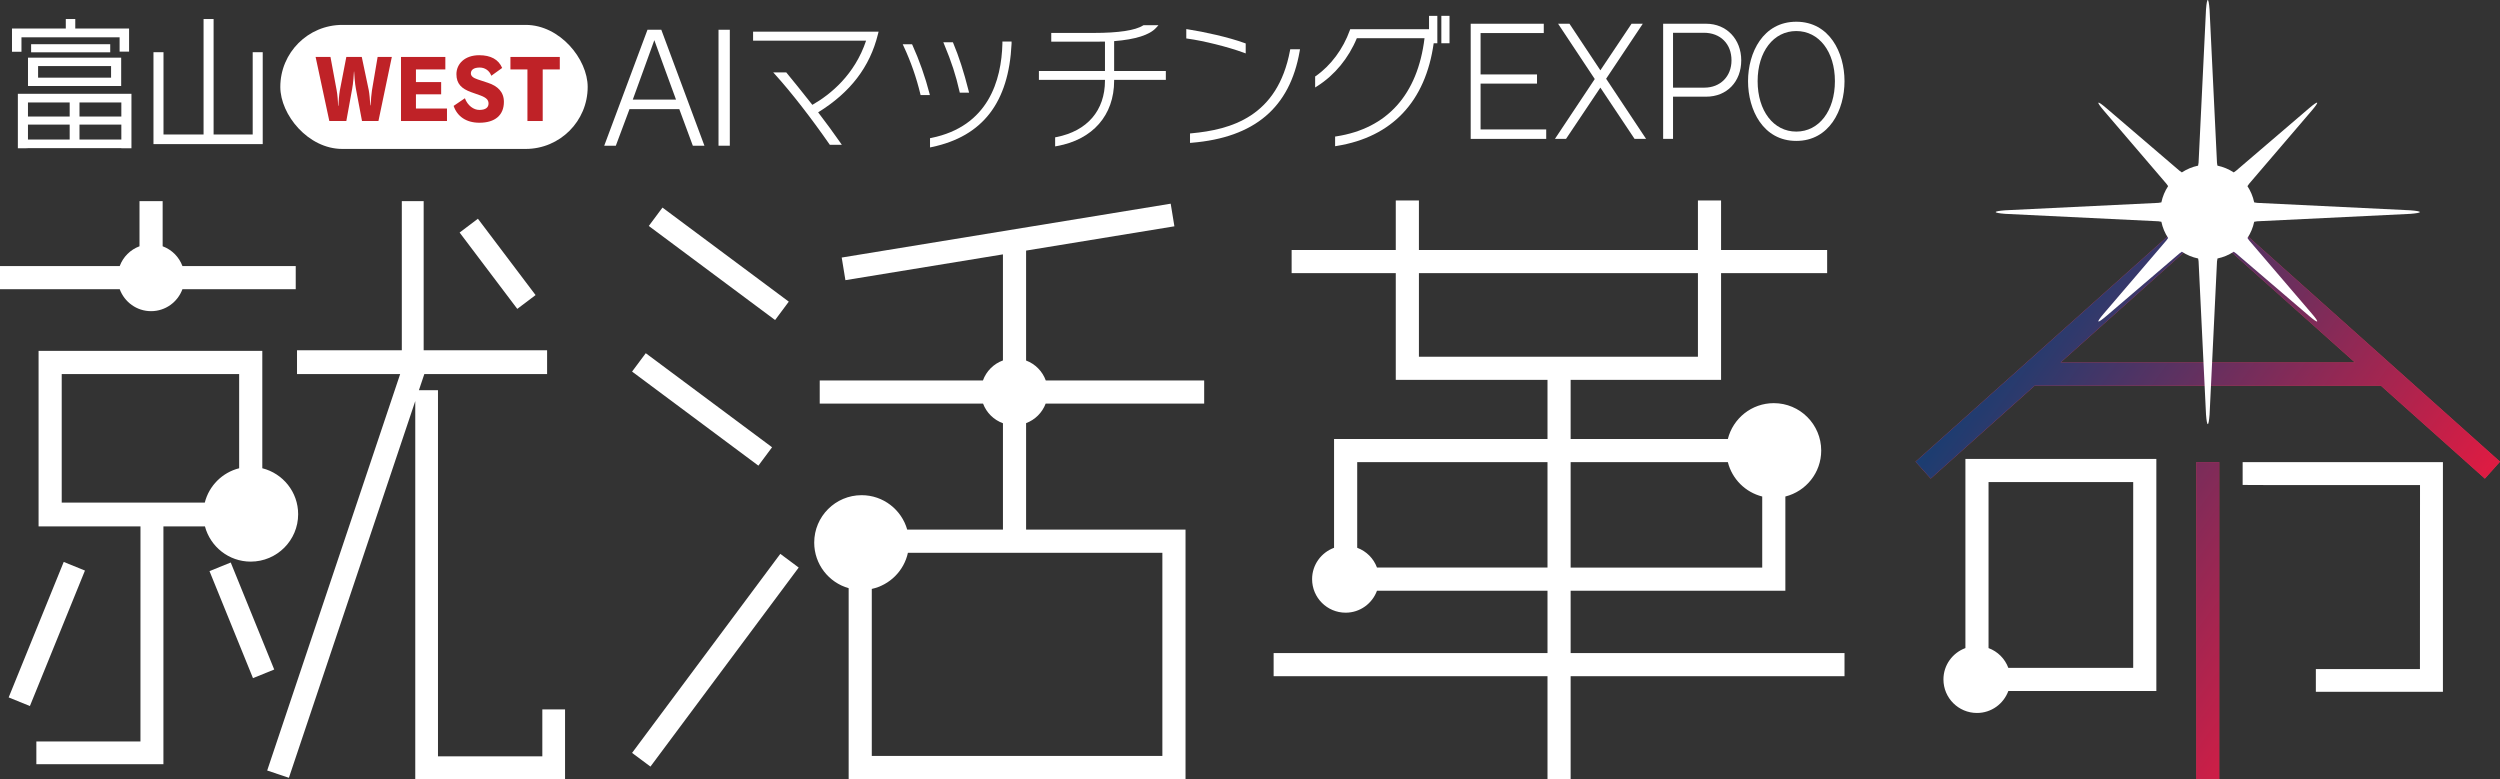 <?xml version="1.0" encoding="UTF-8"?>
<svg id="_レイヤー_1" data-name="レイヤー_1" xmlns="http://www.w3.org/2000/svg" xmlns:xlink="http://www.w3.org/1999/xlink" version="1.1" viewBox="0 0 349.262 108.841">
  <rect x="0" y="0" width="349.262" height="108.841" fill="#333333" stroke="none"/>
  <!-- Generator: Adobe Illustrator 30.0.0, SVG Export Plug-In . SVG Version: 2.1.1 Build 123)  -->
  <defs>
    <style>
      .st0 {
        fill: url(#_新規グラデーションスウォッチ_1);
      }

      .st1 {
        fill: #fff;
      }

      .st2 {
        fill: #d93c57;
      }

      .st3 {
        fill: url(#_新規グラデーションスウォッチ_11);
      }

      .st4 {
        fill: #bf2227;
      }
    </style>
    <linearGradient id="_新規グラデーションスウォッチ_1" data-name="新規グラデーションスウォッチ 1" x1="283.142" y1="-523.424" x2="336.583" y2="-562.251" gradientTransform="translate(0 -480.304) scale(1 -1)" gradientUnits="userSpaceOnUse">
      <stop offset="0" stop-color="#1a3d71"/>
      <stop offset="1" stop-color="#df1b42"/>
    </linearGradient>
    <linearGradient id="_新規グラデーションスウォッチ_11" data-name="新規グラデーションスウォッチ 1" x1="271.156" y1="-539.92" x2="324.597" y2="-578.747" xlink:href="#_新規グラデーションスウォッチ_1"/>
  </defs>
  <g>
    <g>
      <path class="st2" d="M349.262,64.496l-39.702-35.483-1.124-1.004-1.124,1.005-39.701,35.483,2.115,2.367,14.532-12.988h48.357l14.532,12.988,2.115-2.367ZM287.876,50.642l20.561-18.376,20.561,18.376h-41.122Z"/>
      <rect class="st2" x="306.837" y="64.563" width="3.2" height="44.278"/>
    </g>
    <g>
      <path class="st0" d="M349.262,64.496l-39.702-35.483-1.124-1.004-1.124,1.005-39.701,35.483,2.115,2.367,14.532-12.988h48.357l14.532,12.988,2.115-2.367ZM287.876,50.642l20.561-18.376,20.561,18.376h-41.122Z"/>
      <rect class="st3" x="306.837" y="64.563" width="3.2" height="44.278"/>
    </g>
  </g>
  <polygon class="st1" points="313.308 67.749 316.508 67.763 338.088 67.763 338.078 93.474 323.536 93.474 323.536 96.648 341.288 96.648 341.288 96.289 341.288 64.563 313.308 64.563 313.308 67.749"/>
  <polygon class="st1" points="75.766 105.667 61.188 105.667 61.188 54.512 58.524 54.512 59.28 52.258 76.432 52.258 76.432 48.935 59.188 48.935 59.188 28.098 56.135 28.098 56.135 48.935 41.494 48.935 41.494 52.258 55.905 52.258 37.327 107.644 40.36 108.661 58.014 56.033 58.014 108.841 78.94 108.841 78.94 99.103 75.766 99.103 75.766 105.667"/>
  <path class="st1" d="M219.426,82.526h29.998v-13.161c2.876-.723,5.008-3.318,5.008-6.418,0-3.659-2.966-6.625-6.625-6.625-3.1,0-5.696,2.132-6.418,5.008h-21.963v-8.263h21.016v-14.909h14.82v-3.233h-14.82v-6.916h-3.233v6.916h-38.979v-6.916h-3.233v6.916h-14.55v3.233h14.55v14.909h21.196v8.263h-29.818v15.199c-1.787.66-3.068,2.364-3.068,4.381,0,2.587,2.097,4.685,4.685,4.685,2.017,0,3.721-1.281,4.381-3.068h23.821v8.712h-38.261v3.234h38.261v14.37h3.233v-14.37h38.261v-3.234h-38.261v-8.712ZM216.193,79.292h-23.821c-.473-1.281-1.483-2.291-2.764-2.764v-11.965h26.585v14.729ZM241.389,64.563c.593,2.358,2.444,4.209,4.802,4.801v9.928h-26.765v-14.729h21.963ZM198.23,49.833v-11.676h38.979v11.676h-38.979Z"/>
  <path class="st1" d="M274.576,90.539c-1.787.66-3.068,2.364-3.068,4.381,0,2.587,2.097,4.685,4.685,4.685,2.017,0,3.721-1.281,4.381-3.068h20.678v-32.423h-26.675v26.426ZM277.81,67.347h20.208v25.957h-17.445c-.473-1.281-1.483-2.291-2.764-2.764v-23.193Z"/>
  <rect class="st1" x="-3.676" y="86.971" width="20.43" height="3.202" transform="translate(-77.978 61.284) rotate(-67.885)"/>
  <rect class="st1" x="98.816" y="25.854" width="3.202" height="22.002" transform="translate(10.879 95.376) rotate(-53.322)"/>
  <rect class="st1" x="96.481" y="46.197" width="3.202" height="22.002" transform="translate(-6.377 101.695) rotate(-53.322)"/>
  <rect class="st1" x="82.606" y="90.635" width="34.672" height="3.202" transform="translate(-33.729 117.296) rotate(-53.322)"/>
  <rect class="st1" x="32.188" y="78.593" width="3.202" height="16.138" transform="translate(-30.14 19.096) rotate(-22.115)"/>
  <rect class="st1" x="67.916" y="30.172" width="3.202" height="13.366" transform="translate(-8.168 49.345) rotate(-37.064)"/>
  <path class="st1" d="M35.028,78.46c3.659,0,6.625-2.966,6.625-6.625,0-3.1-2.132-5.696-5.008-6.418v-16.395H5.389v24.52h14.237l-.004,30.043H5.079v3.174h17.752v-33.217h5.801c.754,2.831,3.327,4.919,6.395,4.919ZM28.609,70.219H8.622v-17.963h24.789v13.161c-2.358.592-4.209,2.444-4.802,4.802Z"/>
  <path class="st1" d="M143.349,50.369v-15.361l20.72-3.392-.517-3.16-45.961,7.524.517,3.16,22.008-3.603v14.817c-1.302.473-2.325,1.498-2.796,2.801h-22.801v3.234h22.82c.481,1.275,1.496,2.275,2.778,2.741v14.861h-13.375c-.79-2.776-3.338-4.812-6.368-4.812-3.659,0-6.625,2.966-6.625,6.625,0,3.03,2.036,5.579,4.812,6.368v26.667h47.063v-34.848h-22.274v-14.876c1.261-.473,2.257-1.467,2.732-2.727h22.147v-3.234h-22.128c-.466-1.288-1.47-2.306-2.751-2.787ZM162.389,77.227v28.381h-40.596v-23.333c2.518-.551,4.498-2.531,5.048-5.048h35.548Z"/>
  <path class="st1" d="M21.106,43.471c2.017,0,3.721-1.281,4.381-3.068h15.828v-3.233h-15.828c-.473-1.281-1.483-2.291-2.764-2.764v-6.307h-3.234v6.307c-1.282.473-2.291,1.483-2.764,2.764H0v3.233h16.725c.66,1.787,2.364,3.068,4.381,3.068Z"/>
  <path class="st1" d="M322.957,43.797l-8.73-10.198c-.101-.118-.173-.232-.249-.347.446-.68.772-1.445.943-2.268.134-.028.265-.057.418-.069l21.404-1.039c1.759-.136,1.759-.36,0-.496l-21.404-1.038c-.153-.012-.284-.042-.418-.069-.171-.823-.497-1.588-.943-2.268.076-.115.148-.23.249-.348l8.73-10.198c1.147-1.341.99-1.499-.351-.351l-10.198,8.729c-.118.101-.232.173-.348.249-.68-.446-1.445-.772-2.268-.943-.028-.134-.058-.265-.069-.418l-1.038-21.404c-.137-1.759-.36-1.759-.496,0l-1.038,21.404c-.012.153-.042.284-.069.418-.823.171-1.588.497-2.268.943-.115-.076-.23-.148-.348-.249l-10.198-8.729c-1.34-1.148-1.498-.99-.351.351l8.73,10.198c.101.118.173.232.249.347-.446.68-.772,1.445-.943,2.268-.134.028-.265.057-.418.069l-21.404,1.038c-1.759.137-1.759.36,0,.496l21.404,1.039c.153.012.284.042.418.069.171.823.497,1.588.943,2.268-.076.115-.148.23-.248.347l-8.73,10.198c-1.147,1.34-.99,1.499.351.351l10.198-8.73c.118-.101.232-.173.348-.249.68.446,1.445.772,2.269.943.028.134.058.265.069.418l1.038,21.404c.136,1.759.36,1.759.496,0l1.038-21.404c.012-.153.042-.284.069-.418.823-.171,1.588-.497,2.268-.943.115.076.23.148.347.249l10.198,8.73c1.34,1.147,1.498.989.351-.351Z"/>
  <g>
    <rect class="st1" x="39.161" y="3.479" width="42.941" height="17.328" rx="8.664" ry="8.664"/>
    <g>
      <path class="st1" d="M18.364,20.709v-7.605H2.495v7.605h1.189l.223-.01h13.045v.01h1.412ZM11.105,14.311h5.847v1.969h-5.847l0-1.969ZM9.734,19.493H3.907v-2.087h5.827v2.087ZM9.734,16.28H3.907v-1.969h5.827v1.969ZM11.105,19.493v-2.087h5.847v2.087h-5.847Z"/>
      <rect class="st1" x="4.347" y="6.176" width="11.052" height="1.132"/>
      <polygon class="st1" points="2.999 5.212 16.71 5.212 16.71 7.212 18.033 7.212 18.033 3.985 10.516 3.985 10.516 2.658 9.192 2.658 9.192 3.985 1.675 3.985 1.675 7.231 2.999 7.231 2.999 5.212"/>
      <path class="st1" d="M3.91,12.015h13.019v-3.955H3.91v3.955ZM5.322,9.226h10.195v1.623H5.322v-1.623Z"/>
      <polygon class="st1" points="36.703 7.293 35.303 7.293 35.303 18.789 29.84 18.789 29.84 2.658 28.439 2.658 28.439 18.789 22.841 18.789 22.841 7.293 21.441 7.293 21.441 20.132 36.703 20.132 36.703 7.293"/>
      <path class="st1" d="M113.49,14.648c-1.303-1.66-2.592-3.245-3.578-4.45l-.066-.08h-1.821l.331.366c2.175,2.405,4.981,6.012,7.506,9.648l.065.094h1.678l-.239-.345c-.927-1.331-1.984-2.775-3.068-4.188,4.502-2.778,7.236-6.352,8.356-10.92l.09-.353h-17.535v1.261h15.788c-1.586,4.737-4.91,7.478-7.507,8.967l0-0Z"/>
      <path class="st1" d="M141.322,6.104v-.3h-1.281v.294c-.131,5.122-1.96,11.565-9.936,13.172l-.176.035v1.293l.265-.056c7.097-1.5,10.737-6.219,11.128-14.439Z"/>
      <path class="st1" d="M127.48,6.314l-.059-.128h-1.307l.145.311c1.005,2.164,1.761,4.329,2.313,6.62l.04.168h1.297l-.069-.273c-.549-2.154-1.431-4.657-2.36-6.697l-0-0Z"/>
      <path class="st1" d="M134.048,12.773l.039.171h1.299l-.069-.273c-.658-2.613-1.357-4.783-2.137-6.632l-.056-.134h-1.338l.126.304c1.025,2.459,1.624,4.3,2.135,6.565l-0-0Z"/>
      <path class="st1" d="M154.37,11.261c0,4.172-2.473,7.048-6.785,7.89l-.177.035v1.265l.257-.046c5-.898,7.985-4.309,7.985-9.124v-.122h7.223v-1.241h-7.223v-4.171c2.986-.237,4.957-.863,5.862-1.862l.332-.367h-2.083l-.054.034c-1.107.696-3.43,1.049-6.905,1.049h-5.937v1.221h6.278c.422,0,.831-0,1.226-.012v4.107h-9.229v1.241h9.229v.102l-0.0 0Z"/>
      <path class="st1" d="M173.737,7.353l.294.109v-1.391l-.143-.052c-2.264-.828-5.685-1.574-7.907-1.917l-.252-.039v1.31l.19.026c2.234.303,5.668,1.162,7.818,1.955Z"/>
      <path class="st1" d="M166.251,18.644v1.321l.237-.02c8.785-.728,13.719-4.915,15.084-12.801l.045-.257h-1.365l-.033.179c-1.742,9.268-8.273,11.046-13.769,11.559l-.199.018h0Z"/>
      <path class="st1" d="M199.639,4.079h-11.01l-.051.146c-.935,2.617-2.667,4.947-4.753,6.394l-.094.065v1.537l.337-.214c2.39-1.52,4.334-3.883,5.486-6.667h9.458c-.961,7.871-5.213,12.609-12.306,13.708l-.186.029v1.349l.254-.041c7.709-1.25,12.38-6.207,13.518-14.342h.51v-3.83h-1.161v1.866Z"/>
      <rect class="st1" x="201.364" y="2.213" width="1.14" height="3.83"/>
      <polygon class="st1" points="216.013 18.083 206.844 18.083 206.844 11.68 214.728 11.68 214.728 10.399 206.844 10.399 206.844 4.618 215.672 4.618 215.672 3.317 205.463 3.317 205.463 19.404 216.013 19.404 216.013 18.083"/>
      <polygon class="st1" points="218.78 19.404 223.578 12.237 228.357 19.404 229.966 19.404 224.384 11 229.505 3.317 227.935 3.317 223.58 9.822 219.263 3.317 217.673 3.317 222.795 11.04 217.231 19.404 218.78 19.404"/>
      <path class="st1" d="M233.73,13.506h4.636c2.882,0,4.894-2.087,4.894-5.075,0-2.963-2.058-5.114-4.894-5.114h-6.017v16.088h1.381v-5.898l-0-0ZM233.73,4.578h4.315c2.305,0,3.854,1.548,3.854,3.853,0,2.246-1.56,3.814-3.794,3.814h-4.375v-7.667Z"/>
      <path class="st1" d="M250.948,3.036c-4.63,0-6.739,4.305-6.739,8.305,0,4.019,2.109,8.345,6.739,8.345s6.739-4.326,6.739-8.345c0-4-2.108-8.305-6.739-8.305ZM250.948,18.384c-3.179,0-5.399-2.896-5.399-7.043,0-4.123,2.22-7.003,5.399-7.003,3.178,0,5.398,2.88,5.398,7.003,0,4.147-2.22,7.043-5.398,7.043Z"/>
      <g>
        <path class="st1" d="M96.791,20.356l-1.89-5.109h-6.957l-1.91,5.109h-1.62l6.043-16.199h1.932l6.023,16.199h-1.62 0ZM91.412,5.611c-.228.706-2.907,7.975-3.011,8.307h6.043c-.124-.353-2.803-7.622-3.032-8.307Z"/>
        <path class="st1" d="M100.38,20.356V4.157h1.578v16.199l-1.578 0Z"/>
      </g>
    </g>
    <g>
      <path class="st4" d="M52.869,16.906h-2.295l-.849-4.486c-.149-.7-.241-2.203-.252-2.422h-.023c-.012.229-.104,1.71-.252,2.422l-.815,4.486h-2.375l-1.916-8.95h2.077l.861,4.647c.114.597.195,1.537.195,2.168h.046c.035-.607.103-1.561.207-2.134l.906-4.682h2.157l.976,4.636c.092.459.172,1.399.218,2.123h.046c.023-.724.115-1.606.184-2.089l.792-4.67h1.985l-1.871,8.95Z"/>
      <path class="st4" d="M56.021,16.906V7.956h6.196v1.744h-4.108v1.767h3.522v1.71h-3.522v1.985h4.337v1.744h-6.426Z"/>
      <path class="st4" d="M66.976,17.147c-1.847,0-3.098-.884-3.603-2.353l1.572-1.067c.39,1.033,1.228,1.63,2.02,1.63.883,0,1.285-.345,1.285-.896,0-.493-.299-.814-1.125-1.124l-1.296-.459c-1.366-.494-2.065-1.183-2.065-2.514,0-1.445,1.17-2.65,3.178-2.65,1.618,0,2.697.585,3.213,1.778l-1.515,1.091c-.275-.734-.906-1.147-1.618-1.147-.883,0-1.239.355-1.239.814,0,.367.298.631.964.849l1.423.471c1.354.447,2.226,1.273,2.226,2.662,0,1.848-1.228,2.915-3.419,2.915Z"/>
      <path class="st4" d="M75.819,9.7v7.206h-2.134v-7.206h-2.375v-1.744h6.896v1.744h-2.387Z"/>
    </g>
  </g>
</svg>